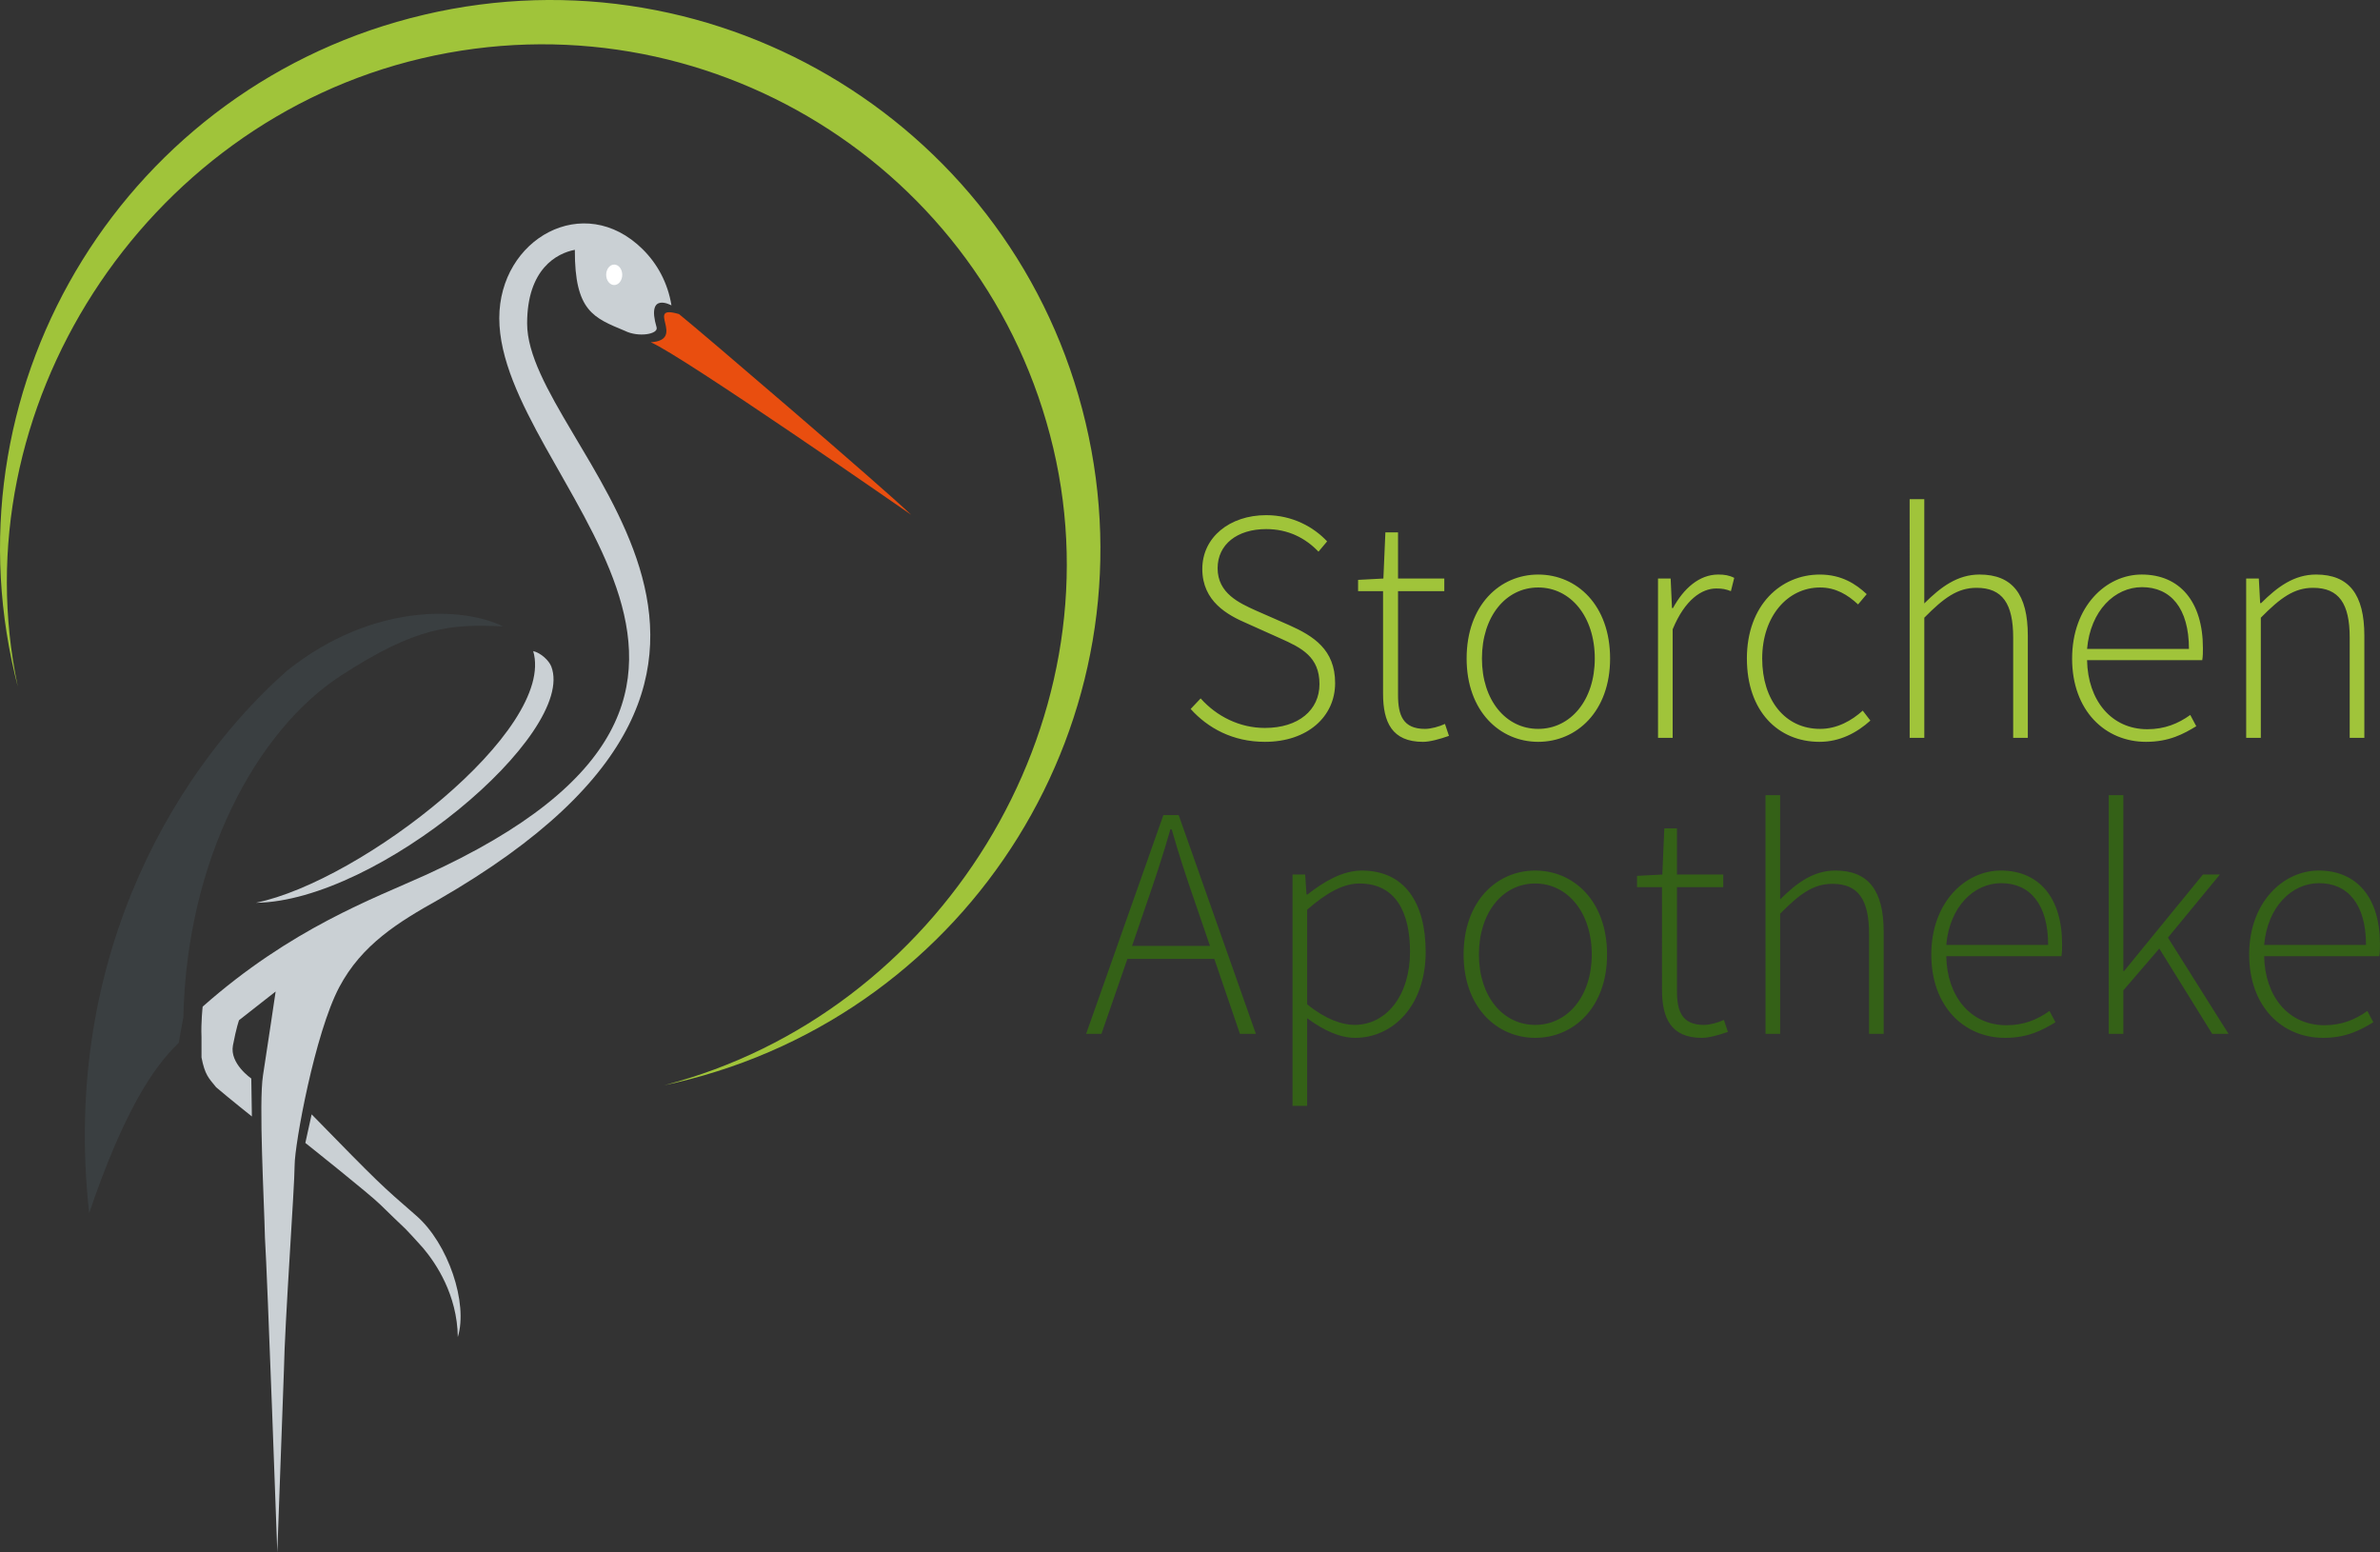 <svg height="120" viewBox="0 0 184 120" width="184" xmlns="http://www.w3.org/2000/svg"><rect x="0" y="0" width="184" height="120" fill="#333333" stroke="none"/><g fill="none" fill-rule="evenodd"><path d="m14.175 78.628c.272-12.28 5.711-22.194 12.163-26.391 5.87-3.819 8.515-4.006 12.554-3.816-2.982-1.485-10.009-1.906-16.678 3.406-7.915 6.943-17.587 21.424-15.32 41.946 2.661-7.828 4.966-11.307 6.921-13.155" fill="#3a3f41"/><g fill="#cad0d4"><path d="m15.579 81.743c.265 1.347.543 1.58 1.132 2.302.951.813 2.762 2.257 2.762 2.257l-.045-2.935s-1.688-1.149-1.419-2.559c.27-1.411.472-1.948.472-1.948l2.829-2.217s-.64 4.333-.977 6.482c-.336 2.149.087 9.683.15 12.542.191 2.986.956 24.331.956 24.331l.51-14.04c.064-3.677.829-14.27.829-15.882 0-1.612 1.564-10.209 3.45-13.769 1.743-3.291 4.57-5.029 7.657-6.756 32.32-18.604 6.868-34.99 6.868-44.549 0-4.216 2.302-5.429 3.689-5.69-.019 4.768 1.471 5.257 3.875 6.265 1.043.519 2.599.257 2.445-.271-.815-2.799 1.15-1.699 1.15-1.699-.286-1.764-1.107-3.235-2.232-4.345-4.549-4.495-11.08-.806-11.08 5.333 0 12.492 26.041 28.65-5.765 43.075-3.947 1.79-10.328 4.092-17.166 10.142 0 0-.139 1.203-.091 2.348"/><path d="m24.093 86.139-.487 2.209s4.987 3.96 5.815 4.786c.765.763 1.36 1.305 1.912 1.843.531.543 1.402 1.525 1.402 1.525.956 1.144 2.612 3.558 2.659 6.85.809-2.624-.748-7.231-3.2-9.37-2.808-2.441-2.819-2.439-8.101-7.842"/><path d="m19.786 69.784c8.166-1.681 23.222-13.363 21.436-19.456.598.144 1.22.727 1.399 1.194 1.98 5.168-13.41 18.162-22.835 18.262"/></g><path d="m47.485 22.033c.343 0 .621-.354.621-.791 0-.437-.278-.791-.621-.791-.343 0-.621.354-.621.791 0 .437.278.791.621.791" fill="#fff"/><path d="m50.311 26.457c2.393 1.003 20.129 13.334 20.129 13.334-2.24-2.152-16.417-14.293-17.944-15.512-2.729-.802.622 1.997-2.185 2.178" fill="#e94e0f"/><path d="m32.785 1.139c22.862-5.37 45.761 8.754 51.147 31.547 5.386 22.793-8.78 45.624-31.642 50.994-.313.073-.625.142-.938.208 21.279-5.521 35.146-27.802 30.077-49.253-5.143-21.763-27.008-35.25-48.836-30.122-21.516 5.054-35.762 27.101-31.218 48.55-.08-.308-.158-.618-.232-.929-5.386-22.793 8.78-45.624 31.642-50.994" fill="#a0c43a"/><path d="m87.522 73.117 1.081-3.156c.695-2.002 1.287-3.772 1.879-5.85h.103c.592 2.078 1.184 3.848 1.878 5.85l1.081 3.156zm8.338 6.799h1.235l-5.97-16.908h-1.184l-5.971 16.908h1.184l2.007-5.798h6.717zm5.198-1.206c1.287.949 2.548 1.514 3.706 1.514 2.908 0 5.456-2.463 5.456-6.645 0-3.823-1.647-6.286-4.941-6.286-1.518 0-2.985.898-4.195 1.847h-.077l-.103-1.539h-.978v17.883h1.132v-4.49zm0-1.077v-7.313c1.492-1.309 2.805-2.027 4.04-2.027 2.831 0 3.912 2.258 3.912 5.286 0 3.335-1.802 5.644-4.298 5.644-.952 0-2.239-.436-3.654-1.591zm12.095-3.849c0 4.08 2.574 6.44 5.533 6.44 2.985 0 5.558-2.36 5.558-6.44 0-4.131-2.573-6.491-5.558-6.491-2.96 0-5.533 2.36-5.533 6.491zm1.184 0c0-3.258 1.853-5.491 4.349-5.491s4.375 2.232 4.375 5.491c0 3.233-1.878 5.439-4.375 5.439s-4.349-2.207-4.349-5.439zm14.154 2.72c0 2.207.695 3.721 3.088 3.721.515 0 1.287-.205 2.007-.462l-.309-.924c-.437.205-1.081.385-1.544.385-1.698 0-2.085-1.052-2.085-2.617v-8.031h3.577v-.975h-3.577v-3.567h-.978l-.154 3.567-1.956.102v.872h1.93zm8.003 3.412h1.132v-9.288c1.518-1.54 2.574-2.309 4.04-2.309 2.008 0 2.831 1.232 2.831 3.849v7.748h1.132v-7.903c0-3.181-1.184-4.721-3.732-4.721-1.698 0-2.985.949-4.272 2.232v-2.72-5.337h-1.132zm12.816-6.132c0 4.028 2.547 6.44 5.713 6.44 1.802 0 2.908-.616 3.886-1.206l-.463-.872c-.926.667-1.981 1.103-3.32 1.103-2.78 0-4.607-2.232-4.658-5.337h8.904c.051-.308.051-.616.051-.924 0-3.618-1.801-5.696-4.735-5.696-2.754 0-5.378 2.463-5.378 6.491zm1.158-.744c.257-2.95 2.136-4.772 4.246-4.772 2.213 0 3.629 1.616 3.629 4.772zm12.558 6.876h1.132v-3.361l2.779-3.232 4.092 6.594h1.261l-4.684-7.441 4.015-4.875h-1.312l-6.099 7.466h-.051v-13.599h-1.132zm10.86-6.132c0 4.028 2.548 6.44 5.713 6.44 1.802 0 2.908-.616 3.886-1.206l-.463-.872c-.926.667-1.981 1.103-3.32 1.103-2.779 0-4.606-2.232-4.658-5.337h8.904c.051-.308.051-.616.051-.924 0-3.618-1.802-5.696-4.735-5.696-2.754 0-5.379 2.463-5.379 6.491zm1.158-.744c.257-2.95 2.136-4.772 4.246-4.772 2.213 0 3.629 1.616 3.629 4.772z" fill="#346117"/><path d="m92.051 54.803c1.338 1.488 3.268 2.54 5.739 2.54 3.294 0 5.43-1.95 5.43-4.541s-1.673-3.643-3.577-4.49l-2.574-1.129c-1.235-.564-2.934-1.309-2.934-3.258 0-1.847 1.518-3.027 3.757-3.027 1.698 0 3.037.693 4.04 1.745l.669-.795c-1.029-1.103-2.677-2.027-4.709-2.027-2.831 0-4.941 1.719-4.941 4.157 0 2.514 1.956 3.566 3.448 4.208l2.574 1.155c1.673.744 3.037 1.437 3.037 3.541 0 2.002-1.621 3.387-4.22 3.387-1.956 0-3.732-.898-4.967-2.283zm14.875-1.18c0 2.207.695 3.721 3.088 3.721.515 0 1.286-.205 2.007-.462l-.309-.924c-.438.205-1.081.385-1.544.385-1.698 0-2.085-1.052-2.085-2.617v-8.031h3.577v-.975h-3.577v-3.566h-.978l-.154 3.566-1.956.103v.872h1.93zm6.46-2.72c0 4.079 2.573 6.44 5.533 6.44 2.985 0 5.559-2.361 5.559-6.44 0-4.131-2.574-6.491-5.559-6.491-2.96 0-5.533 2.36-5.533 6.491zm1.184 0c0-3.258 1.853-5.491 4.349-5.491s4.375 2.232 4.375 5.491c0 3.233-1.879 5.439-4.375 5.439s-4.349-2.207-4.349-5.439zm13.613 6.132h1.132v-8.39c.952-2.309 2.265-3.156 3.371-3.156.489 0 .721.052 1.132.205l.257-1.026c-.412-.205-.772-.257-1.235-.257-1.467 0-2.676 1.077-3.5 2.591h-.077l-.103-2.284h-.978zm6.871-6.132c0 4.079 2.419 6.44 5.61 6.44 1.57 0 2.882-.693 3.937-1.642l-.592-.77c-.849.77-1.981 1.411-3.294 1.411-2.702 0-4.478-2.207-4.478-5.439 0-3.258 1.956-5.491 4.478-5.491 1.209 0 2.136.564 2.934 1.309l.669-.795c-.824-.77-1.93-1.514-3.629-1.514-3.011 0-5.636 2.36-5.636 6.491zm12.584 6.132h1.132v-9.288c1.518-1.54 2.574-2.309 4.04-2.309 2.008 0 2.831 1.231 2.831 3.849v7.748h1.132v-7.903c0-3.181-1.184-4.721-3.732-4.721-1.698 0-2.985.949-4.272 2.232v-2.72-5.337h-1.132zm12.558-6.132c0 4.028 2.548 6.44 5.713 6.44 1.802 0 2.908-.616 3.886-1.206l-.463-.872c-.926.667-1.981 1.103-3.32 1.103-2.78 0-4.607-2.232-4.658-5.337h8.904c.052-.308.052-.616.052-.924 0-3.618-1.802-5.696-4.735-5.696-2.754 0-5.378 2.463-5.378 6.491zm1.158-.744c.257-2.95 2.136-4.772 4.246-4.772 2.213 0 3.629 1.616 3.629 4.772zm12.301 6.876h1.132v-9.288c1.518-1.54 2.574-2.309 4.04-2.309 2.008 0 2.831 1.231 2.831 3.849v7.748h1.132v-7.903c0-3.181-1.184-4.721-3.732-4.721-1.698 0-2.985.949-4.246 2.207h-.077l-.103-1.899h-.978z" fill="#a0c43a"/></g></svg>